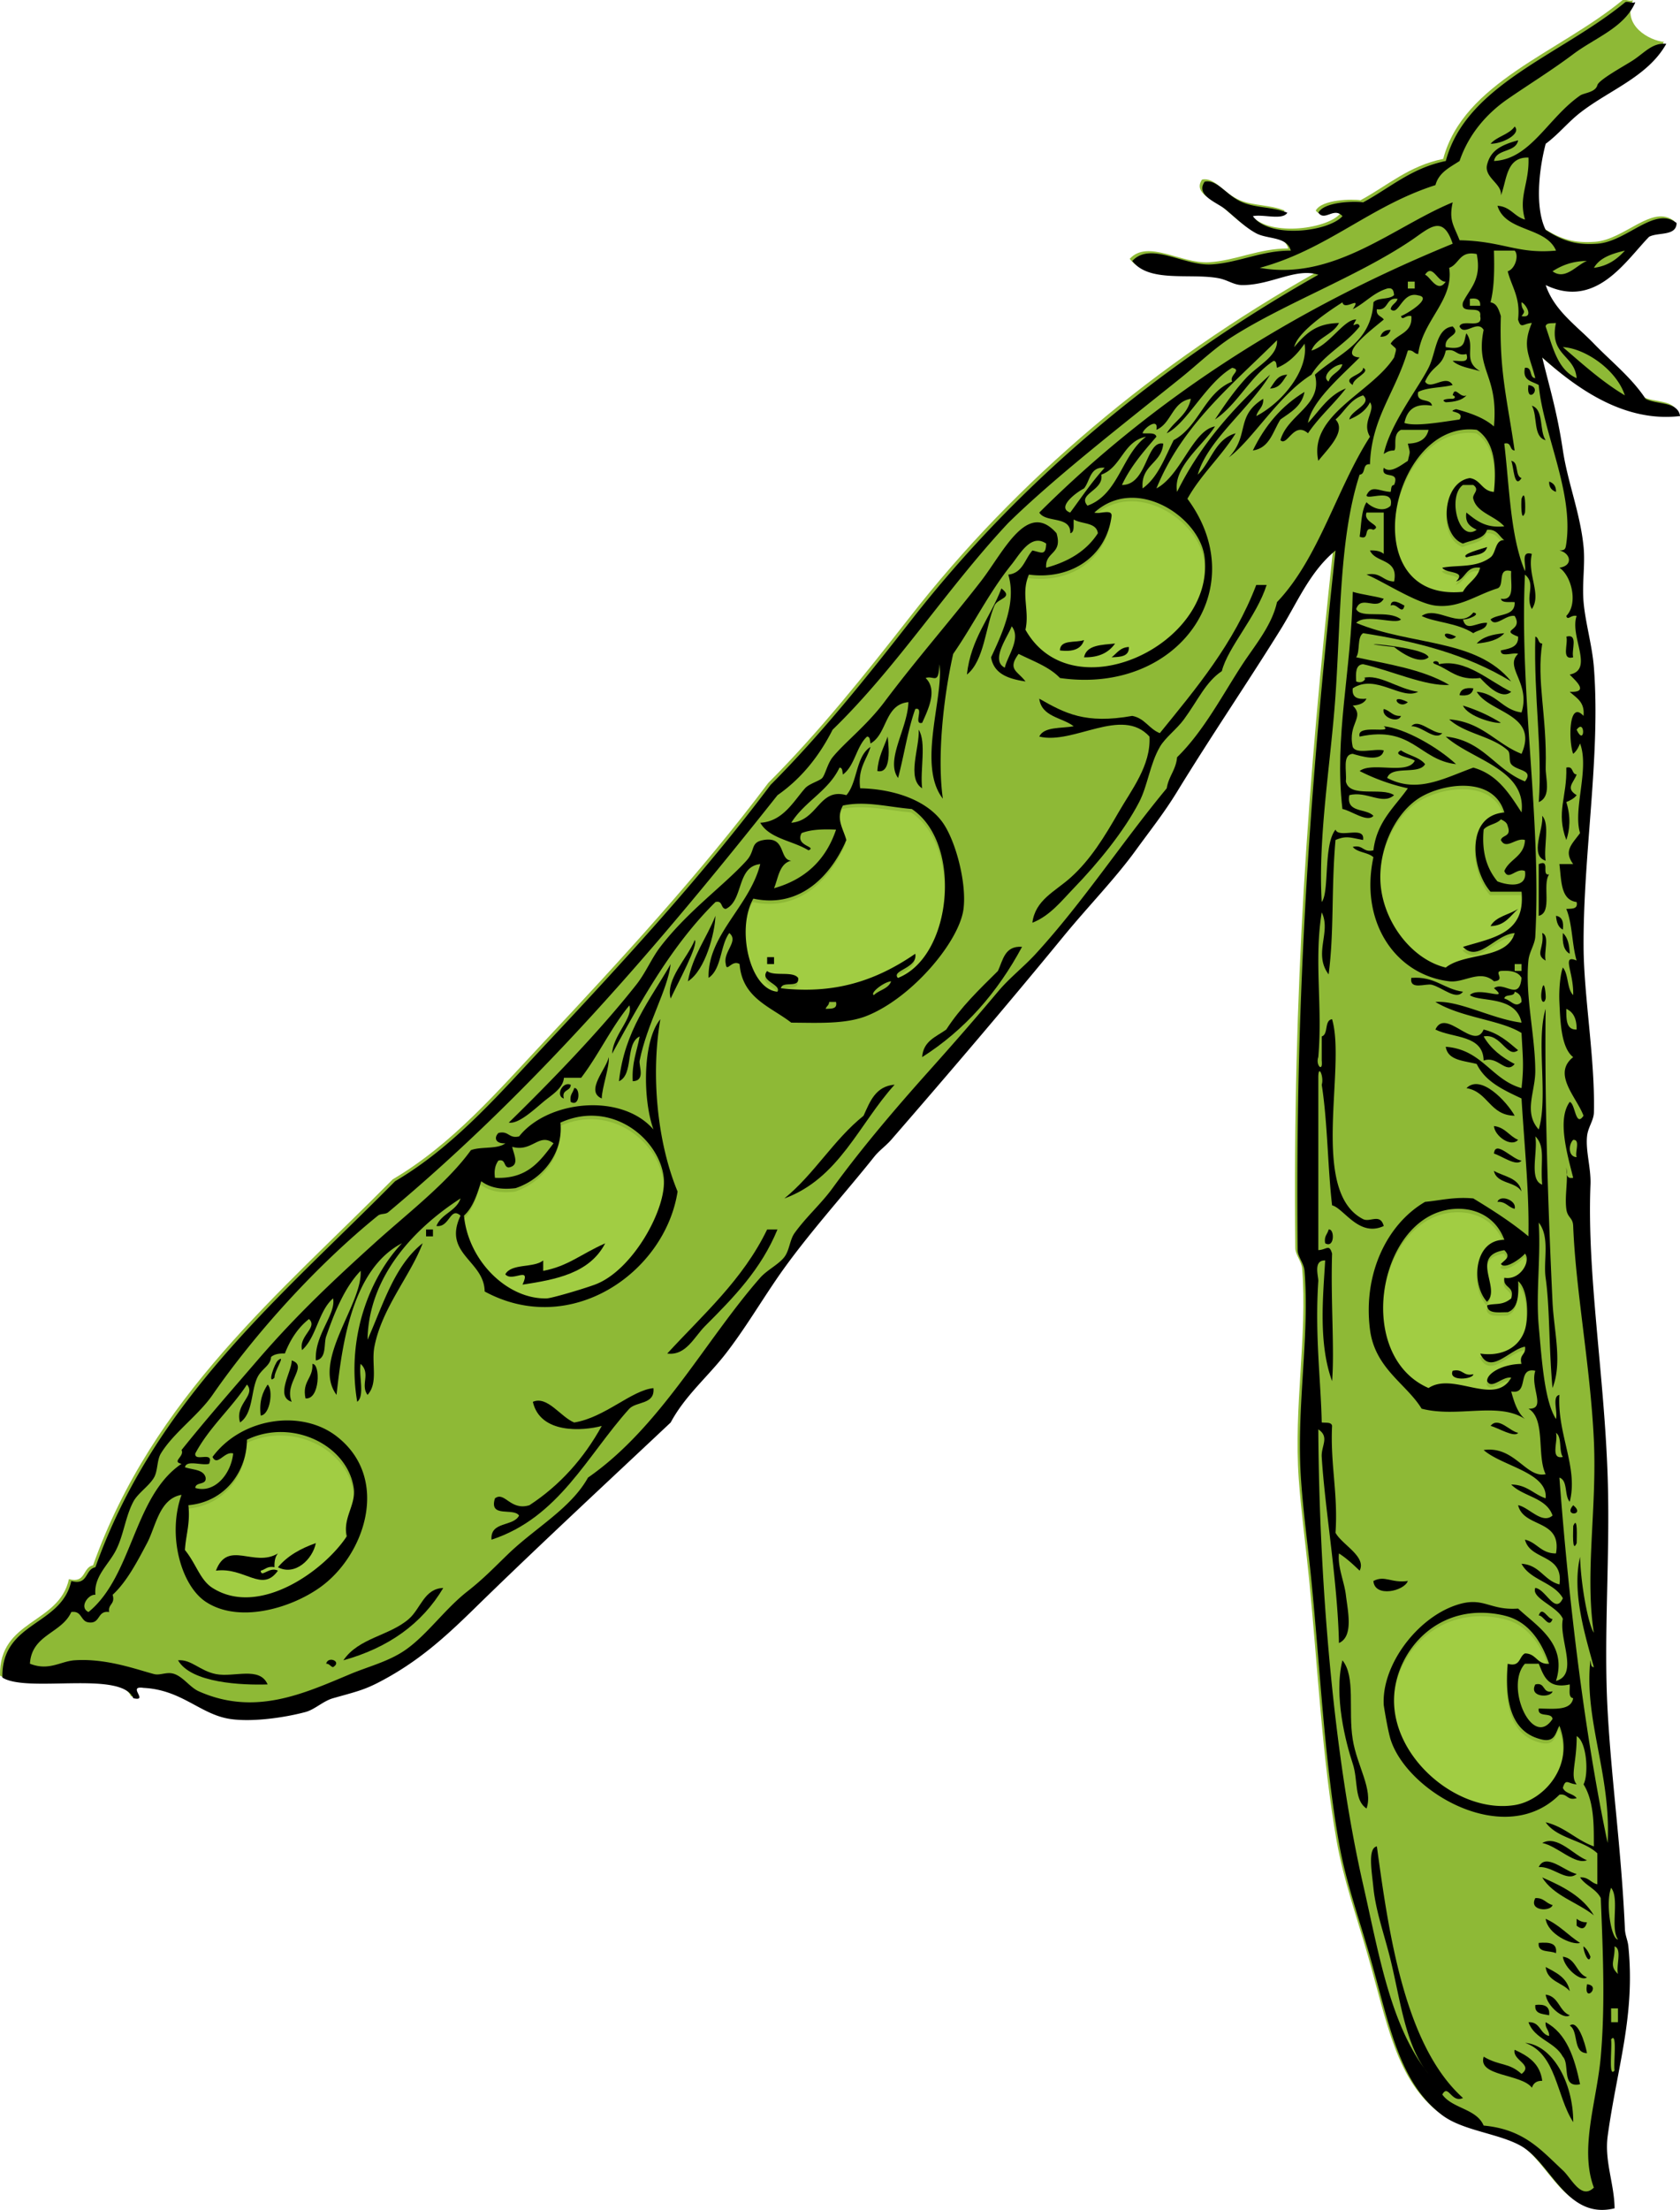 <svg xmlns="http://www.w3.org/2000/svg" viewBox="0 0 222.937 293.106"><path fill="#8EB936" clip-rule="evenodd" d="M216.69.07c-1.459 3.354 2.221 5.309 4.113 5.486-2.447 4.369-7.564 6.129-11.43 9.143-1.635 1.276-2.893 2.882-4.57 4.114-.943 3.571-1.416 8.567 0 11.429 2.35 1.54 4.193 2.021 6.857 1.829 3.955-.287 7.629-5.052 10.516-2.743-.039 1.79-2.479 1.18-3.66 1.828-3.146 3.244-7.043 9.604-13.713 6.4 1.129 3.386 4.145 5.433 6.4 7.771 2.324 2.41 4.973 4.472 6.857 7.314 1.475.81 4.277.295 4.57 2.286-7.307.864-13.541-3.519-18.285-7.771.963 3.993 1.953 7.086 2.742 12.342.645 4.271 2.309 8.32 2.744 12.8.227 2.339-.221 4.837 0 7.314.246 2.786 1.143 5.74 1.371 8.686.9 11.678-1.436 24.691-1.371 37.027.033 6.575 1.531 14.872 1.371 21.944-.025 1.107-.791 1.965-.914 3.199-.197 1.973.545 4.23.457 6.4-.48 11.883 1.848 25.219 2.285 38.855.338 10.547-.572 21.029 0 31.086.551 9.67 1.797 17.996 2.285 28.801.041.879.375 1.451.459 2.285.926 9.221-1.482 15.979-2.744 25.144-.457 3.31.875 6.335.914 9.599-6.338 1.555-8.381-5.93-12.344-8.228-2.922-1.699-7.756-2.039-10.512-4.115-5.787-4.355-6.998-11.938-9.602-21.028-1.439-5.029-3.213-9.971-4.113-15.086-1.936-10.982-2.492-22.994-3.658-34.742-.463-4.672-1.07-9.043-1.369-13.258-.691-9.723 1.164-19.068.455-27.885-.08-1.008-.904-1.863-.914-2.742-.365-34.238 1.721-62.472 5.029-92.799-3.41 2.797-5.061 6.89-7.314 10.513-4.369 7.031-9.16 14.045-13.715 21.486-1.717 2.807-3.523 5.069-5.486 7.771-2.748 3.789-6.365 7.483-9.6 11.429-7.273 8.871-15.102 18.048-22.857 26.971-.684.789-1.576 1.393-2.283 2.285-3.811 4.801-9.014 10.494-12.801 16.002-2.334 3.396-4.353 6.822-6.856 10.055-2.387 3.082-5.418 5.598-7.314 9.143-7.111 6.697-17.801 16.605-26.058 24.686-4.031 3.947-7.479 7.018-12.342 9.6-2.256 1.201-3.257 1.398-6.4 2.287-1.319.373-2.428 1.5-3.657 1.828-2.827.76-7.145 1.369-10.058.916-3.932-.615-6.349-3.854-11.428-4.115-2.295-.344.781 1.855-1.371 1.371-1.559-3.736-14.053-.641-17.372-2.742-.148-7.465 7.831-6.799 9.143-12.801 2.295.619 1.786-1.566 3.201-1.828 7.971-22.352 24.7-35.947 39.771-51.199 7.861-4.617 13.875-11.634 20.113-18.285 9.94-10.599 20.626-22.176 29.715-34.286 6.783-6.792 12.82-14.371 18.742-21.944 14.26-18.306 32.69-33.776 53.91-45.742-2.988-.954-6.227 1.362-10.057 1.372-1.18.003-1.93-.678-3.203-.915-3.748-.697-9.215.635-11.428-2.286 2.432-2.62 6.824.68 10.516.458 3.562-.215 6.646-1.844 10.516-1.829-.506-1.89-3.053-1.487-4.572-2.286-1.436-.753-2.832-2.147-4.115-3.199-1.105-.906-4.002-1.846-2.742-3.658 1.711-.345 2.881 1.859 5.029 2.744 1.875.772 3.959.573 5.941 1.371-.633 1.042-3.182.17-4.572.458 2.18 3.042 10.035 2.074 11.887 0-1.127-1.264-2.338.733-3.199-.458.787-1.499 4.943-1.548 5.941-1.371 3.566-1.921 6.412-4.56 10.973-5.486 2.688-10.139 15.283-14.06 23.77-21.028.26-.225 1.05.179 1.36-.001z" fill-rule="evenodd"/><path fill="#A1CD43" clip-rule="evenodd" d="M195.89 57.473c-11.379-1.432-16.482 22.901-1.827 21.485.625-1.203 1.924-1.733 2.284-3.199-1.919-.245-1.884 1.467-3.199 1.828 1.468-1.461-1.312-1.008-1.828-1.828 2.036-.399 4.486.068 6.4-1.372.771-.58.586-2.349 1.828-2.285-.708-.512-.952-1.486-2.286-1.372-.42 1.256-2.011 1.341-3.199 1.828-3.203-1.204-2.778-8.137.914-8.686 1.464.212 1.612 1.741 3.199 1.829.42-3.911-.14-6.85-2.27-8.228zM136 83.986c6.153 10.943 25.125 2.076 23.772-9.599-.619-5.336-9.079-10.978-14.63-5.943.664.25 2.362-.534 2.286.458-.712 5.464-5.498 8.498-10.971 7.771-1.1 2.491.12 4.777-.46 7.313zM201.83 118.73h-4.112c-2.481-2.786-3.441-10.07 1.828-10.513-1.458-4.974-8.395-3.843-11.428-1.828-2.948 1.955-5.065 6.235-5.03 10.513.047 5.491 4.076 10.805 8.687 11.886 2.541-2.029 8.122-1.021 9.143-4.57-2.558.173-4.821 3.988-6.856 1.827 3.85-1.19 8.35-1.71 7.77-7.32zM119.09 130.16c7.233-2.857 8.588-17.915 1.828-22.399-3.255-.281-6.18-1.105-9.143-.458-.975 1.739.024 3.008.456 4.572-1.938 4.531-6.01 9.131-12.342 7.771-2.295 3.98-.486 12.053 3.199 12.344.552-.98-2.448-1.425-1.371-2.744.916.761 3.392-.039 4.114.913.222 1.44-2.096.342-2.286 1.373 7.009.792 12.499-.904 17.829-4.572.38 1.93-3.27 2.2-2.29 3.21zM61.49 161.7c.583 6.02 5.772 11.1 10.971 10.972.64-.015 4.769-1.228 6.4-1.829 5.019-1.845 9.583-10.135 9.143-14.172-.562-5.145-6.903-10.399-13.714-7.313.398 3.939-2.253 7.455-5.941 8.687-2.1.27-3.516-.142-4.572-.915-.537 1.74-1.089 3.47-2.287 4.56zM197.26 173.13c-2.174-2.357-1.758-8.244 2.286-8.229-.973-2.671-3.296-4.07-5.942-4.114-10.569-.181-14.364 19.304-4.115 23.771 3.326-2.206 8.787 2.508 10.972-1.373-1.17-.211-2.592 1.619-3.2.458-.044-1.09 2.188-2.274 4.57-2.284-.377-1.293.646-1.187.458-2.288-2.064.372-4.597 3.836-5.943.915 2.757.424 5.175-.707 5.943-3.199.493-1.6.44-5.307-.913-6.4.107 1.938-.037 3.621-1.373 4.114-1.211-.005-2.691.255-2.742-.913 1.098-.324 1.979.082 3.2-.915.489-1.708-1.135-1.302-.914-2.742 2.084.388 3.571-2.19 2.742-3.201-.571.679-2.677 2.159-3.199 1.371.576-.61 1.374-.896.457-1.827-4.68.77-.35 5.07-2.31 6.85zM24.463 206.04c1.497 1.834 2.001 3.977 3.657 5.029 6.176 3.929 14.814-2.266 17.827-6.857-.573-2.446 1.248-4.141.916-6.399-.847-5.722-8.205-9.278-14.172-6.4-.005 4.059-2.766 8.222-7.771 8.687.272 2.41-.34 3.93-.457 5.94zM199.55 214.73c-8.718-2.02-14.456 4.712-14.629 10.971-.222 8.028 8.586 15.35 16 14.173 3.937-.625 8.002-5.279 5.943-10.516-.516.855-.541 2.202-2.286 1.828-3.98-.895-5.004-4.748-4.572-10.058 1.704.486 1.477-.961 2.286-1.37 1.525 0 1.561 1.487 3.201 1.37-1.14-3.37-3.04-5.72-5.94-6.39z" fill-rule="evenodd"/><path clip-rule="evenodd" d="M201 16.782c.934.965-1.633 2.307-3.199 2.286.84-.984 2.45-1.207 3.2-2.286zM184.54 43.754c-.199.562-.584.938-1.371.914.19-.563.58-.939 1.37-.914zM170.82 49.697c-.588.783-.944 1.797-2.286 1.829.59-.785.95-1.798 2.29-1.829zM202.82 51.068c2.1.305-.36 2.768 0 0zM173.11 51.982c-.362 1.922-1.871 2.7-3.199 3.657-1.006 1.584-1.402 3.778-3.657 4.114 1.59-3.289 3.82-5.936 6.86-7.771zM203.28 53.811c1.628.506.956 3.31 1.828 4.571-1.71-.424-1.04-3.228-1.83-4.571zM205.57 63.868c.562.199.938.585.913 1.371-.56-.199-.94-.585-.91-1.371zM201.91 66.153c.526-1.479.52 1.228.458 1.829-.53 1.479-.52-1.228-.46-1.829zM166.71 77.582h1.371c-1.312 4.178-5.146 8.26-5.943 11.429-2.143 1.439-3.132 3.81-5.027 6.399-.96 1.313-2.481 2.411-3.2 3.657-1.326 2.299-1.612 5.134-2.743 7.314-2.017 3.888-5.448 8.08-8.685 11.428-1.556 1.607-3.153 3.676-5.485 4.572.379-3.002 2.967-4.111 5.027-5.943 2.697-2.396 4.595-5.549 6.4-8.685 1.723-2.995 4.319-6.233 4.113-10.058-3.674-4.045-10.053 1.118-14.628 0 .631-1.348 2.907-1.055 4.572-1.371-1.558-1.187-4.258-1.228-4.572-3.657 3.426 1.948 6.11 3.393 12.342 2.284 1.67.312 2.23 1.734 3.658 2.288 4.85-5.973 9.8-11.84 12.8-19.664zM184.54 80.325c.07-1.137 1.55-.133 1.83 0-.3 1.368-.98-.438-1.83 0zM199.62 83.981c-.775.9-2.126 1.228-3.658 1.373.78-.9 2.13-1.228 3.66-1.373zM203.74 84.439c.496.114.311.908.915.915-.789 4.961.647 9.567.457 16.457-.039 1.39.808 3.851-.915 4.57.5-7.01-.68-13.963-.46-21.941zM207.85 84.439c1.652-.433.638 1.801.915 2.742-1.64.435-.63-1.801-.91-2.742zM143.85 84.896c-.346 1.178-1.46 1.589-3.199 1.371.04-1.488 2.07-.976 3.2-1.371zM147.97 85.354c-.815 1.165-2.093 1.868-4.115 1.827.32-1.65 2.31-1.641 4.11-1.827z" fill-rule="evenodd"/><path clip-rule="evenodd" d="M149.8 85.812c.065 1.283-1.12 1.317-2.286 1.369.69-.532 1.12-1.319 2.29-1.369zM195.51 91.295c-.109.804-.787 1.042-1.828.915.11-.803.79-1.041 1.83-.915zM183.62 94.039c.87.195 1.147.984 2.286.913-.33 1.024-2.61.224-2.29-.913zM121.91 96.783c1.059 1.685.16 5.326.458 7.771-2.1-1.33-.3-5.455-.46-7.767zM207.85 101.81c1.014-.251.651.873 1.373.913-.436 1.153-1.515 1.821 0 2.744-.337.426-.832.693-1.373.913.625 1.981.465 3.705 0 5.03-1.4-3.71.11-5.65 0-9.59zM204.65 108.21c1.051 1.081.164 4.104.457 5.941-2.19-.65-.22-4.27-.46-5.94zM204.19 114.61c1.626-.71.275 1.553 1.373 1.373-.945 1.341.497 5.069-1.373 5.484v-6.85zM94.939 121.47c-.067 2.229-1.318 7.209-3.657 8.687.646-3.47 2.5-5.74 3.657-8.69zM206.48 121.47c.804.111 1.042.789.914 1.83-.61-.3-.85-.98-.91-1.83zM204.65 123.75c1.03.339.179 2.563.457 3.657-1.49-.83-.12-1.68-.46-3.66zM207.39 123.75c.656.562.866 1.57.915 2.742-.79-.41-1-1.42-.91-2.74zM122.37 140.21c.138-2.148 1.871-2.699 3.201-3.659 1.908-2.965 4.406-5.342 6.856-7.77.675-1.46.9-3.365 3.199-3.201-3.25 6.05-7.58 11.02-13.26 14.63zM101.8 126.95h.916v.913h-.916v-.91zM187.28 129.7c3.145-.249 4.298 1.492 6.857 1.831-.896 1.205-2.669-.525-4.114-.916-.82-.22-2.98.77-2.75-.91zM204.65 131.07c.298-1.291.53 1.053.457 1.371-.21.92-.86.37-.46-1.37zM201 147.98c-3.318-.033-3.518-3.187-6.4-3.657 1.9-1.92 5.34 1.77 6.4 3.66zM75.739 143.87c-.007.908-1.248.582-.915 1.828-1.112-.29-.241-2.31.915-1.83zM118.71 143.87c-4.708 5.195-7.366 12.442-14.628 15.086 3.955-3.207 6.538-7.785 10.514-10.973.86-1.9 1.59-3.91 4.12-4.12zM76.195 144.32c.808-.146.817 2.563-.456 1.83-.193-.95.313-1.21.456-1.83zM198.25 149.35c1.501.174 2.016 1.335 3.201 1.828-.93 1.06-3.12-.51-3.2-1.83zM201.91 153.92c-.619.884-2.68-.64-3.656-.915.15-1.91 2.53.87 3.66.92zM198.71 159.41c.331-1.02 2.606-.219 2.286.916-.88-.2-1.16-.99-2.29-.92zM56.539 163.07h.914v.913h-.914v-.91zM103.17 163.07c-2.176 5.284-5.765 8.964-9.6 12.8-1.453 1.452-2.542 3.973-5.028 3.656 4.741-5.162 10.03-9.78 13.257-16.456h1.37zM176.31 163.07c.808-.147.817 2.562-.457 1.829-.19-.96.32-1.21.46-1.83zM80.31 164.9c-2.063 4.004-6.613 4.82-10.971 5.484 1.196-2.605-1.369-.254-2.286-1.371.805-1.48 3.763-.807 5.03-1.83v1.373c3.288-.61 4.936-2.19 8.227-3.65zM38.71 180.44c2.293.749-1.083 2.976 0 5.485-2.258-.71.04-4.02 0-5.48zM41.454 180.9c1.094-.06 1.005 4.799-.915 4.57-.482-2.31 1.042-2.62.915-4.57zM192.77 181.81c1.398-.333 1.345.789 2.743.456-.01.69-3.39 1-2.74-.46zM35.511 183.64c.772.654.361 3.991-.915 4.114-.233-1.91.255-3.09.915-4.11zM86.71 184.1c.229 2.21-2.223 1.739-3.199 2.742-5.638 6.248-9.338 14.435-18.287 17.371-.193-2.479 2.887-1.686 3.657-3.199-.727-1.102-4.043.387-3.199-2.286 1.304-.971 2.027 1.694 4.572.915 4.053-2.652 7.213-6.195 9.6-10.515-2.543.675-8.164 1.08-9.145-3.199 1.931-.843 3.668 1.995 5.485 2.741 4.071-.65 7.601-4.27 10.516-4.56zM208.77 199.64c1.69 1.38-1.39 1.54 0 0zM208.77 202.38c.629-1.455.452 1.614.458 2.286-.64 1.45-.46-1.62-.46-2.29zM41.91 204.67c-.422 2.141-2.753 4.386-5.028 3.199 1.243-1.5 3.002-2.49 5.028-3.2zM34.596 208.32c.067 1.019 1.151-.594 2.286 0-2.119 2.998-4.39-.507-8.229 0 1.575-4.165 5.067-.361 8.229-2.286-.355.407-.491 1.032-.458 1.828-.954-.19-1.209.32-1.828.46zM186.82 209.69c-.481 1.353-4.408 2.236-4.57 0 1.54-.8 2.35.31 4.57 0zM58.825 210.61c-2.84 4.779-7.299 7.939-13.257 9.601 2.035-2.999 6.094-3.226 8.685-5.485 1.594-1.39 2.033-4.03 4.572-4.11zM204.19 214.27c.45-1.402 1.221.524 1.829.458-.44 1.39-1.22-.53-1.83-.46zM23.625 220.21c1.749-.158 2.883 1.402 5.028 1.828 2.386.475 5.814-1.073 6.858 1.371-3.373.11-10.147-.17-11.886-3.2zM43.282 220.66c.244-1.075 2.162-.278.914.458-.37-.08-.456-.46-.914-.46zM178.14 220.21c1.778 2.176.742 6.604 1.371 10.513.563 3.499 2.725 6.628 1.828 9.143-1.667-1.099-1.096-3.728-1.828-5.941-.92-2.78-2.54-8.98-1.37-13.71zM203.74 223.41c1.408-.341.88 1.256 2.286.915-.21.9-3.21.82-2.29-.91zM209.22 248.55c-1.303 1.122-3.187-1.062-5.03-.915.92-1.99 3.52.62 5.03.91zM204.65 249.01c2.764 1.198 5.385 2.537 6.856 5.027-2.2-1.76-5.35-2.58-6.86-5.03zM203.74 251.75c1.138-.071 1.415.718 2.286.915-.21.9-3.21.83-2.29-.91zM209.22 254.5c.366.242.74.477 1.371.456-.257.95-.713.969-1.371.457v-.92zM204.19 257.69c1.31-.089 2.497-.058 2.286 1.371-.8-.42-2.45.02-2.29-1.37zM205.11 260.89c1.392.742 2.859 1.408 3.2 3.201-.97-1.16-2.99-1.27-3.2-3.2zM210.6 263.18c1.98.19-.49 2.65 0 0zM203.74 265.92c1.196-.129 1.968.165 1.83 1.371-.88-.19-1.97-.16-1.83-1.37zM202.82 268.21c1.604-.082 1.503 1.544 2.743 1.828.058-.82-.56-.965-.458-1.828 2.785 1.48 3.832 4.7 4.57 8.227-2.517.538-1.314-2.645-2.285-3.656-1.06-1.98-3.77-2.31-4.56-4.57zM201 271.87c1.778.812 3.367 1.814 3.657 4.113-.781-.019-1.184.34-1.371.915-1.414-1.869-7.241-1.484-6.4-4.114 2.154 1.272 3.29.724 5.027 2.286 1.63-1.25-1.25-1.79-.92-3.21z" fill-rule="evenodd"/><path clip-rule="evenodd" d="M217 .325c-1.459 3.354-5.318 4.672-8.229 6.857-2.866 2.152-5.926 4.038-8.687 5.943-2.632 1.817-5.132 4.508-6.398 8.228-1.285.849-2.753 1.514-3.201 3.2-8.668 2.76-14.327 8.53-23.312 10.971 9.828 1.784 17.791-5.475 25.599-8.685-.53 2.426.145 3.035.915 5.028 5.825.121 7.621 1.852 12.799 1.372-1.365-3.207-6.698-2.445-7.771-5.943 1.729.1 2.221 1.437 3.657 1.828-.913-3.066.59-4.778.458-8.228-2.977-.081-2.852 2.939-3.657 5.029.206-1.562-2.288-2.367-1.829-4.114.439-1.674 1.541-2.516 4.115-3.201-.314 1.667-2.887 1.075-3.201 2.743 4.849-.229 7.122-5.688 11.428-8.686.512-.355 2.028-.4 2.286-1.371.187-.694 3.313-2.408 4.572-3.2 1.678-1.056 2.679-2.463 4.57-2.285-2.447 4.369-7.563 6.129-11.429 9.143-1.635 1.276-2.894 2.882-4.57 4.114-.944 3.571-1.417 8.567 0 11.429 2.35 1.54 4.193 2.021 6.856 1.829 3.955-.287 7.629-5.052 10.516-2.743-.039 1.79-2.478 1.18-3.659 1.828-3.147 3.244-7.044 9.604-13.713 6.4 1.128 3.386 4.145 5.433 6.399 7.771 2.325 2.41 4.974 4.472 6.858 7.314 1.475.81 4.276.295 4.57 2.286-7.307.864-13.542-3.519-18.285-7.771.962 3.993 1.953 7.086 2.742 12.342.644 4.271 2.308 8.32 2.743 12.8.227 2.339-.22 4.837 0 7.314.247 2.786 1.144 5.74 1.371 8.686.9 11.678-1.435 24.691-1.371 37.027.033 6.575 1.531 14.871 1.371 21.943-.024 1.108-.791 1.966-.913 3.199-.197 1.974.545 4.231.457 6.401-.481 11.882 1.848 25.219 2.284 38.855.339 10.547-.571 21.028 0 31.086.551 9.67 1.797 17.996 2.286 28.8.041.88.374 1.452.458 2.286.926 9.222-1.481 15.979-2.744 25.143-.456 3.312.876 6.336.915 9.601-6.339 1.555-8.381-5.931-12.344-8.229-2.922-1.698-7.756-2.039-10.513-4.114-5.787-4.356-6.998-11.938-9.601-21.028-1.439-5.03-3.214-9.971-4.114-15.086-1.935-10.983-2.492-22.994-3.657-34.743-.463-4.671-1.071-9.042-1.37-13.257-.69-9.723 1.164-19.068.455-27.885-.08-1.008-.903-1.863-.913-2.742-.366-34.238 1.721-62.473 5.028-92.8-3.41 2.797-5.06 6.89-7.314 10.513-4.369 7.031-9.159 14.045-13.715 21.486-1.717 2.807-3.522 5.069-5.485 7.771-2.749 3.789-6.365 7.483-9.6 11.429-7.273 8.871-15.103 18.048-22.857 26.972-.684.789-1.577 1.393-2.284 2.285-3.811 4.8-9.014 10.494-12.801 16.001-2.334 3.397-4.353 6.823-6.856 10.056-2.387 3.081-5.418 5.598-7.314 9.143-7.111 6.696-17.801 16.605-26.058 24.686-4.031 3.947-7.479 7.017-12.342 9.6-2.256 1.2-3.257 1.397-6.4 2.286-1.319.374-2.428 1.5-3.657 1.829-2.827.759-7.145 1.369-10.058.915-3.932-.614-6.349-3.853-11.428-4.114-2.295-.345.781 1.855-1.371 1.37-1.559-3.736-14.053-.64-17.372-2.741-.148-7.465 7.831-6.799 9.143-12.802 2.295.62 1.786-1.565 3.201-1.828 7.971-22.351 24.7-35.946 39.771-51.199 7.861-4.617 13.875-11.634 20.113-18.285 9.94-10.599 20.626-22.176 29.715-34.285 6.784-6.792 12.82-14.371 18.743-21.944 14.293-18.277 32.725-33.748 53.943-45.714-2.989-.954-6.227 1.362-10.058 1.372-1.18.003-1.93-.678-3.202-.915-3.748-.697-9.215.635-11.428-2.286 2.431-2.62 6.824.68 10.515.458 3.562-.215 6.646-1.844 10.516-1.829-.506-1.89-3.053-1.487-4.572-2.286-1.435-.753-2.831-2.147-4.114-3.199-1.105-.906-4.003-1.846-2.742-3.658 1.711-.345 2.88 1.859 5.028 2.744 1.876.772 3.96.573 5.942 1.371-.634 1.042-3.183.17-4.572.458 2.179 3.042 10.035 2.074 11.887 0-1.128-1.264-2.339.733-3.199-.458.786-1.499 4.943-1.548 5.94-1.371 3.566-1.921 6.412-4.56 10.973-5.486 2.688-10.139 15.283-14.06 23.771-21.028.21-.248.99.156 1.31-.024zm-32 38.858c-.053-.558-.136-1.083-.914-.914-1.869.567-2.942 1.934-4.571 2.743 1.277-1.938-1.118.296-1.371-.914-2.331 1.484-5.992 4.059-6.401 5.942 1.741-2.07 3.088-3.127 5.943-3.199-.835 1.603-2.963 1.913-3.657 3.657 2.383-.672 4.321-4.202 5.943-4.114-.919 1.593.203-.039.458.914-1.875 2.393-4.802 3.733-6.401 6.4-4.334 2.678-7.813 8.64-10.971 10.971 2.814-2.956.83-5.448 4.57-7.771.071 1.137-.718 1.416-.913 2.286 3.596-1.875 6.978-6.228 6.398-9.6-.936 1.349-2.031 2.54-3.657 3.2-.102-.355-.011-.902-.455-.915-3.138 2.044-4.686 5.677-7.771 7.771 1.139-1.726 2.525-3.765 4.114-5.485 1.557-1.688 4.266-2.929 4.112-5.029-5.952 5.934-12.561 11.209-15.998 19.657 3.285-1.747 4.807-7.685 7.771-8.229-1.646 2.625-5.603 5.363-5.03 8.686 3.075-6.221 7.454-11.139 12.344-15.542-2.755 4.562-8.339 8.726-9.6 13.257 1.785-1.719 2.293-4.715 5.027-5.486-1.923 3.104-4.602 5.455-6.398 8.686 8.78 11.844-1.192 26.027-16.914 23.771-1.408-1.486-3.557-2.234-5.487-3.199-1.528 2.078-.145 2.256.915 3.657-2.25-.34-4.196-.984-4.571-3.201 1.59-3.378 3.383-7.355 2.285-10.97 1.926-.208 2.193-2.075 3.202-3.2 1.162.236 1.771.779 1.826-.915-2.017-1.403-3.532 1.458-4.57 2.743-3.043 3.768-5.173 8.17-7.771 11.886-1.328 5.924-2.136 13.733-1.371 19.2-3.438-4.403.16-13.499-.457-17.829-.115 2.836-.719 1.447-1.829 1.828 1.628 1.572.329 4.195-.457 5.943-1.241.327.327-2.156-.914-1.829-1.01 2.799-1.48 6.14-2.285 9.143-1.729-2.385 1.29-6.576 1.37-10.056-3.193.309-2.774 4.233-5.027 5.483-.103-.354-.013-.9-.458-.914-1.436 1.306-1.616 3.869-3.199 5.028-.103-.353-.013-.9-.457-.913-1.466 3.104-4.646 4.496-6.401 7.314 3.575-.311 3.684-4.686 7.314-3.657 1.495-1.706 1.235-5.166 3.201-6.401-.532 1.756-1.708 2.865-1.371 5.487 4.416.089 8.845 1.547 10.971 4.57 1.719 2.446 3.177 7.997 2.742 11.428-.541 4.29-6.79 11.754-12.8 14.172-2.846 1.146-6.567.93-10.058.913-2.747-2.128-6.51-3.24-6.856-7.771-1.042-.626-1.719 1.179-1.829 0-.402-1.65 1.784-3.048.458-4.113-1.222 1.672-1.004 4.784-2.744 5.941-.162-5.677 5.443-9.468 6.856-15.085-3.179.324-2.188 4.821-4.57 5.943-.72-.041-.359-1.166-1.371-.913-5.679 5.599-9.741 12.809-13.714 20.113.123-2.476 2.833-4.771 2.286-6.4-2.413 2.922-4.088 6.579-6.4 9.602h-2.286c-.095 1.423-1.734 2.344-2.742 3.199-1.442 1.219-3.324 2.946-4.572 2.742 5.669-5.54 12.08-12.161 16.914-18.285 1.287-1.631 2-3.463 3.199-5.029 3.664-4.773 8.391-8.084 11.428-11.429 1.239-1.362.437-2.429 2.286-2.742 3.017-.512 1.987 2.634 3.657 2.742-1.592.389-1.707 2.254-2.284 3.657 4.159-1.172 6.888-3.776 8.227-7.771-1.766-.089-3.368-.015-4.57.458-.932 1.745 2.12 1.771.913 2.286-2.066-1.285-5.176-1.527-6.4-3.657 3.01-.164 4.433-2.87 5.943-4.57.556-.625 1.945-.979 2.286-1.373.401-.465.701-1.916 1.37-2.742 1.57-1.94 4.519-4.202 6.858-7.313 4.353-5.791 8.567-10.553 12.8-16.001 3.03-3.901 6.17-10.874 10.058-6.4.857 2.839-1.564 2.398-1.373 4.572 2.998-.813 5.368-2.252 6.858-4.572-.188-1.488-2.175-1.179-3.199-1.829-.078.685.161 1.687-.458 1.829.082-2.367-3.248-1.324-4.114-2.743 15.119-15.052 33.442-26.899 54.856-35.656-1.313-3.98-3.103-2.066-5.485-.458-7.049 4.759-16.812 8.368-23.771 12.8-2.378 1.513-4.578 3.656-6.858 5.486-7.775 6.239-16.731 13.2-22.857 19.2-8.186 8.728-14.731 19.096-23.314 27.429-1.793 3.538-4.172 6.494-7.313 8.685-15.839 19.977-32.219 39.071-51.657 55.313-.362.303-.985.145-1.371.457-8.103 6.562-16.272 15.592-21.942 23.771-1.892 2.729-5.188 5.028-6.858 7.771-.536.882-.391 2.312-.914 3.2-.667 1.135-2.143 2.061-2.744 3.201-1.051 1.995-1.272 4.392-2.286 6.398-.997 1.978-2.969 3.471-2.742 5.943-.928-.114-2.219 1.672-.915 2.286 5.876-4.792 5.971-15.363 12.344-19.658-1.369-.299.437-.977 0-1.828 3.126-3.906 6.479-7.734 10.058-11.884 5.156-5.986 10.085-10.61 15.541-15.543 4.351-3.937 9.643-7.966 12.801-12.344 1.313-.514 3.564-.094 4.57-.914-1.265.076-1.57-.703-.914-1.371 1.397-.332 1.345.789 2.742.456 3.823-4.808 13.592-5.808 17.829-.913-1.428-3.973-1.475-11.735.914-14.628-1.263 7.301-.441 16.274 2.286 22.856-1.667 10.746-14.176 19.453-25.599 13.256-.056-4.115-5.618-4.975-3.202-10.057-1.397-1.262-1.432 1.607-3.199 1.371.642-1.643 2.628-1.943 3.199-3.656-6.114 3.941-12.209 10.34-12.342 18.742 2.065-4.639 3.562-9.846 7.314-12.799-1.6 4.277-5.4 8.556-6.4 13.712-.436 2.247.549 4.782-.914 6.4-.993-1.355.478-2.807-.915-4.112-.288 1.538.59 4.245-.456 5.028-1.47-8.651 1.711-16.56 5.941-21.028-6.6 3.43-7.937 13.325-8.685 20.112-3.324-4.515 3.486-12.052 3.199-16.456-2.223 2.284-3.583 5.852-4.57 8.687-.354 1.013.106 2.956-1.373 3.2-.203-3.412 2.712-6.118 2.286-8.229-1.961 1.696-2.184 5.13-4.115 6.856-.48-1.879 2.152-2.993.915-4.115-1.451 1.143-2.476 2.707-3.199 4.572-.796-.033-1.423.103-1.829.458-.082 1.19-1.265 1.544-1.828 2.741-.859 1.821-.549 4.747-2.286 5.943-.746-2.44 2.163-3.6.913-5.027-2.111 3.222-5.003 5.662-6.856 9.142-.145 1.213 2.562-.428 1.829 1.371-.947.273-3.004-.563-3.199.458 1.016.355 2.478.264 2.742 1.371.14 1.055-1.321.508-1.371 1.372 2.479.761 4.719-1.735 5.028-4.572-1.168-.353-2.102 1.79-2.742.458 3.826-5.179 11.745-6.378 16.457-2.744 7.236 5.583 3.763 15.888-2.286 20.115-4.025 2.814-10.798 4.688-15.085 1.829-3.281-2.188-5.103-8.856-3.199-14.173-2.954.51-3.402 4.193-4.572 6.401-1.31 2.472-2.714 5.158-4.57 6.856.377 1.292-.646 1.185-.458 2.286-1.618-.248-1.124 1.618-2.744 1.37-1.077-.139-.85-1.586-2.286-1.37-1.269 2.846-5.257 2.972-5.485 6.855 2.53 1.001 4.062-.331 5.943-.455 4.193-.279 8.201 1.218 10.515 1.828.857.226 1.719-.376 2.742 0 1.181.432 2.067 1.78 3.202 2.286 7.448 3.316 13.912.311 20.113-2.286 2.388-1.001 5.115-1.668 7.313-3.201 2.872-1.999 5.222-5.418 8.229-7.77 2.234-1.749 3.644-3.267 5.485-5.029 3.605-3.451 8.234-5.976 10.513-10.058 9.6-6.656 15.575-18.224 22.857-26.513.9-1.022 2.438-1.748 3.201-2.743.695-.906.699-2.275 1.371-3.201 1.596-2.203 3.487-3.826 5.027-5.941 3.986-5.473 8.534-10.775 12.802-15.543 3.354-3.75 6.179-6.983 9.143-10.513 1.547-1.845 3.428-3.281 5.027-5.03 6.321-6.905 11.441-14.79 17.372-21.942.243-1.585 1.224-2.435 1.37-4.115 3.542-3.448 6.131-8.452 8.688-12.343 1.612-2.456 3.911-5.166 4.569-8.229 5.577-5.852 7.874-14.984 12.344-21.942-1.166-1.944.795-3.467 0-4.571-.547 1.13-1.564 1.787-2.743 2.285.173-1.226 3.123-2.024 1.828-3.2-1.742.542-2.427 2.143-3.656 3.2 1.493 1.562-1.07 3.925-2.284 5.486-1.336-6.13 7.064-9.019 10.056-13.714.381-1.468.391-.948-.458-1.829.8-1.334 2.936-1.334 2.744-3.657-.787-.18-1.172.678-1.371 0 .932-.365 4.24-2.448 2.286-2.743-2.16-.613-2.599 2.857-3.659 1.829.109-.653.753-.771.915-1.372-1.618-.248-1.123 1.619-2.741 1.372-.138.898.615.906.913 1.371-1.459 1.236-6.302 4.83-3.199 5.029-2.426 2.453-6.386 5.801-6.858 8.686 1.551-1.649 2.718-3.682 5.029-4.571-1.586 2.07-3.557 3.757-5.029 5.942-1.883-1.657-2.763 1.828-3.657.914.952-3.429 5.67-4.623 4.572-8.685 3.041-2.749 7.474-4.106 7.771-9.6.57-.676 2.14-.321 2.73-.955zm-29.26 19.199c3.382-1.799 4.085-6.277 7.771-7.771-.438-.852 1.369-1.528 0-1.829-3.472 2.018-6.01 7.397-8.687 8.685.967-1.624 2.773-2.407 3.199-4.571-2.494.4-2.541 3.248-4.57 4.114.344-1.76-1.747-.167-1.829.457.685.078 1.688-.163 1.829.458-1.693 1.965-3.408 3.906-4.572 6.399 3.374.014 3.177-5.957 5.485-5.485-.22 2.676-3.008 2.782-2.742 5.943 2.04-1.472 2.94-4.069 4.12-6.4zm53.48 69.028c-.627-2.117-.559-4.929-1.373-6.858.72-.042 1.585.062 1.373-.913-2.154-.285-2.006-2.872-2.286-5.03h1.828c-1.271-1.76-.21-2.582.913-4.115-.965-3.195 1.27-8.5 0-11.886-.221.541-.487 1.038-.913 1.373-.603-1.525-.652-7.238 1.371-5.03.195-1.871-.966-2.384-1.828-3.199 2.831.147.467-1.719 0-2.284 3.263-.644-.036-5.035.915-7.772-.787-.181-1.172.678-1.373 0 1.607-1.623.701-5.326-.913-6.399 1.881-.268 1.486-1.95 0-2.286.769-.021.806-.177.913-.915.997-6.829-3.078-14.648-3.657-21.028-.855-.516-2.202-.541-1.828-2.285 1.055-.14.508 1.321 1.371 1.371-.754-3.071-1.807-4.134-.456-7.314-1.144.057-1.433.872-1.828-.458.342-2.934-.855-4.327-1.373-6.4 1.016-.323 1.52-2.146.915-2.743h-2.743c.07 2.507.05 4.925-.456 6.857.66.157.96.467 1.371 1.828-.228 7.387.884 11.21 1.828 17.828-.722-.041-.356-1.166-1.371-.914.694 5.857.804 12.3 2.742 16.914.203-.864-.621-2.755.915-2.285-.64 2.786 1.336 5.35 0 7.314-.946-1.721.629-3.284-.915-4.571-.752 16.003 2.214 32.463 1.371 47.999-.058 1.073-.802 2.031-.913 3.201-.454 4.745.896 9.842.913 14.628.011 2.779-1.597 5.485.457 7.771 1.299-4.342-.401-11.678.915-16-.145 12.067.31 26.026.914 38.858.186 3.911 1.335 8.047 0 11.428-.497-5.451-.348-10.646-.914-14.628-.325-2.292.616-5.366-.915-7.315.294 4.6-.393 9.268 0 13.715.441 4.977.795 9.968 2.286 12.343.271-.948-.565-3.004.458-3.201-.312 5.192 2.535 9.65 1.371 14.173-.733-.791-.222-2.828-1.371-3.201 1.279 16.962 3.402 34.232 6.398 48.457.497-9.029-3.164-16.339-2.284-24.228.103.354.012.902.456.913-1.1-4.083-2.952-9.842-1.829-14.628.114 3.771 1.074 8.927 1.829 10.058-1.213-7.779.432-16.549 0-25.601-.462-9.731-2.405-19.78-2.742-28.343-.046-1.181-.761-1.039-.915-2.285-.222-1.809.27-3.811 0-5.486.045.719-.062 1.586.915 1.371-.837-3.311-2.122-7.782-.457-10.056.745.212.755 3.452 1.828 1.827-.927-2.479-4.19-5.536-1.371-7.77-1.614-1.25-1.704-4.736-1.828-7.316-.076-1.577.101-3.616.456-4.57.777.898.526 2.828 1.372 3.657.1-3.06-1.61-5.45.46-4.58zm2.29-91.885c1.886-.248 3.097-1.169 4.114-2.285-1.72.407-3.33.93-4.11 2.285zm-13.26 21.028c.621-6.867-2.485-7.356-1.371-12.799-.833-1.407-2.563.918-3.199-.458.331-1.04 3.164.421 2.741-1.371.271-1.641-2.73-.013-2.284-1.828.894-1.85 2.516-2.971 1.827-6.401-2.314-.485-2.305 1.352-3.657 1.829.653 4.291-3.53 6.931-4.112 11.428-.586-.025-.635-.586-1.373-.457-1.69 5.687-4.814 8.893-5.028 15.085-1.055-.14-.508 1.321-1.37 1.372-2.707 8.326-2.489 18.942-3.201 29.256-.624 9.04-2.339 18.659-1.829 27.429 1.049-1.353.199-7.571 1.829-9.602.455 1.224 3.958-.604 3.656 1.373-1.728-.32-2.219-.597-3.656 0-.575 6.562-.168 12.154-.914 17.827-2.073-2.77.38-5.59-.915-8.227-1.049 6.479.138 12.368-.455 19.2-.38 1.084.644 2.105.455.455v-3.199c.929-.29.302-2.135 1.373-2.284 1.906 6.433-3.028 22.839 4.112 26.514.921.473 2.279-.821 2.744.913-3.281 1.535-5.281-2.342-6.856-2.743-.594-5.197-.59-10.991-1.373-15.999.331-.991-.467-2.91-.455-.913v22.856c1.144-.059 1.43-.873 1.828.456-.195 6.325.342 12.811 0 16.914-1.854-5.05-1.176-11.396-.915-16.001-1.636-.052-.873 2.121-.913 2.744-.471 7.096.34 13.171.455 18.742.54.072 1.299-.078 1.373.458-.246 5.12.808 8.945.456 14.172.86 1.589 4.144 3.154 3.201 5.028-.859-.819-1.721-1.634-2.744-2.286-.202 1.767.707 3.755.915 5.485.269 2.237 1.038 5.531-.915 6.4-.169-8.117-1.86-17.745-2.286-24.686-.089-1.475 1.081-2.632-.455-3.657.122 20.242 2.023 43.171 5.94 60.342 2.107 9.227 3.616 18.774 8.687 25.144-3.052-3.684-3.683-9.548-5.029-15.086-.789-3.248-1.964-6.432-2.284-9.6-.232-2.29-.761-5.253.458-5.485 1.586 11.584 3.697 26.423 11.428 33.37-1.546.73-1.951-1.94-2.743-.458 1.328 1.871 4.536 1.864 5.485 4.115 5.364.502 7.584 3.222 10.514 5.942 1.151 1.067 2.423 3.949 4.114 2.286-1.942-5.175.399-11.473.915-17.371.584-6.684.311-13.458 0-21.028-.601-1.229-2.017-1.641-2.744-2.742 1.139-.07 1.416.718 2.286.913v-4.114c-1.886-1.77-5.358-1.955-6.856-4.114 2.58.619 4.039 2.362 6.399 3.201-.035-2.103.169-5.774-1.371-8.229.697-1.326.45-5.617-.913-6.4.027 3.506-.917 5.301 0 6.4-1.146-.056-1.433-.872-1.83.458.288.779 1.382.751 1.83 1.37-1.293.378-1.186-.644-2.286-.457-7.219 7.213-20.177-.32-22.401-7.314-.387-1.22-.908-4.477-.913-4.57-.308-5.214 4.326-11.485 9.6-13.257 3.676-1.234 4.356.74 8.229.456 2.472 2.325 6.585 4.678 5.027 9.6 3.082-.866.345-5.55.914-8.227-.655-1.645-4.253-2.742-3.657-4.115 1.41.181 2.64 3.618 3.657 1.371-1.206-2.145-4.331-2.373-5.486-4.572 2.438.154 2.969 2.214 5.03 2.744.59-4.096-3.877-3.133-4.572-5.943 1.61.37 2.12 1.842 4.114 1.829.808-4.617-4.285-3.334-5.027-6.399 1.43.265 3.177 2.586 4.57 1.371-.806-2.396-3.908-2.492-5.485-4.114 2.104.029 2.967 1.298 4.571 1.828.314-3.426-5.766-4.243-8.229-6.4 4.11-.601 5.65 3.789 8.229 3.201-1.205-2.453.036-7.352-2.285-8.687 2.453.105.195-2.806.913-5.028-2.504-.522-.744 3.217-3.199 2.742.392 1.438.833 2.825 1.828 3.658-3.549-2.336-8.941-.128-13.715-1.372-2.027-3.316-6.199-5.32-6.856-10.514-.936-7.399 2.275-13.98 7.314-16.916 2.091-.193 3.876-.693 6.4-.455 2.56 1.553 5.07 3.156 7.314 5.027.124-5.636-.503-11.54-.916-18.285-2.379-1.123-4.801-2.207-5.942-4.571-1.676-.456-3.828-.439-4.113-2.284 4.827.352 6.023 4.338 10.056 5.483.345-3.11.156-4.081 0-7.313-2.836-1.771-7.864-1.976-11.428-4.115 3.195-.23 7.463 2.244 11.428 2.744-.73-3.67-5.671-2.688-6.855-3.657 1.203-1.213 5.397.96 3.199-.913 1.314-.994 3.366 1.815 3.656-1.373-.42-.798-1.428-1.008-2.741-.913-.952.134.679 1.237-.915 1.371-1.856-1.641-3.938.242-5.943 0-7.137-.867-11.904-7.855-10.056-16.458-.711-.661-2.134-.608-2.743-1.369 1.398-.333 1.345.789 2.743.456.452-3.815 2.809-5.724 4.57-8.227a26.806 26.806 0 01-6.398-2.288c1.612-1.28 6.35.562 7.313-1.369-.405-.411-3.181-.711-1.828-1.373 1 .677 2.461.893 3.199 1.829-.822 1.464-4.461.111-5.028 1.829 3.984 2.094 7.506.052 11.429-1.371 3.213.902 4.778 3.451 6.398 5.943.692-5.75-6.629-6.951-10.056-10.058 4.977.508 6.57 4.399 10.514 5.943 1.205-1.58-1.071-1.358-1.828-2.286-.352-.432-.055-1.466-.458-1.829-2.148-1.933-5.681-2.182-7.771-4.114 4.385.342 6.209 3.24 9.6 4.572 2.329-5.29-4.291-5.413-5.942-8.229 2.665.23 3.391 2.399 5.942 2.744 1.231-3.939-2.34-5.984-.455-7.771-.664-.251-2.364.534-2.286-.458 1.112-.259 2.351-.393 2.286-1.829-2.599-1.004.773-.707-.458-2.743-1.172-.213-2.591 1.616-3.199.457 1.025-.802 3.285-.371 3.199-2.285-.685-.078-1.687.163-1.828-.458 1.98.306 1.229-2.121 1.371-3.657-1.916-.544-.817 1.927-1.829 2.286-2.821.871-5.091 2.669-8.229 2.285-2.553-.312-7.048-3.281-9.143-4.114 1.91-.386 2.159.888 3.657.914.638-3.077-2.465-2.411-3.2-4.114.797-.035 1.422.102 1.829.458v-5.486h-2.286c-.524 1.341 2.193 1.698.915 2.286-1.48-.566-.35 1.479-1.828.914.232-1.596.204-3.452.913-4.571.646.691 2.221 1.443 3.199.457.536-2.453-3.177-.658-3.199-1.371.688-1.465 1.647-.525 3.199-.458.104-.354.013-.901.458-.915.855-2.074-1.815-.622-1.371-2.285.884.829 2.317-.369 3.199-.914.32-1.407.32-.879 0-2.286 1.488-.037 2.463-.585 2.743-1.829h-3.656c-1.209.597-.484 2.42-.915 2.743-.629-.02-1.003.216-1.371.458.829-3.953 4.527-8.647 5.942-11.428 1.02-2.005.951-5.226 3.2-5.486 1.246 1.24-1.184 1.137-.914 2.743 2.771.493 2.35-.845 2.742-1.829 1.283 1.745-.604 3.622 1.828 5.029-1.272-.402-2.78-.57-3.656-1.372.811-.104 2.289.461 1.828-.915-1.397.332-1.345-.789-2.742-.457-.496 2.247-1.737 1.848-2.743 4.115.73 1.249 2.79-1.068 3.657.457-1.455.374-3.365.292-4.57.914-.339 1.558 1.683.753 1.828 1.829-2.37-.388-3.32.644-3.657 2.286 1.476.523 5.181-.166 7.314-.458.814-1.229-2.015-.884-.458-1.371 1.95.522 3.75 1.163 5.04 2.308zm1.37 75.887c.951.258 1.478 1.306 2.284.456.026-.785-.352-1.172-.913-1.369 0 .75-1.26.25-1.37.91zm2.29-3.66v-.916h-.913v.916h.91zm4.11-92.798c1.698 1.251 3.199-.856 4.572-1.372-1.96.019-3.36.597-4.57 1.372zm-14.17 1.372c-1.078.121-1.746-2.462-2.743-.916.7.259 1.67 2.534 2.74.916zm-5.03.915h.915v-.914h-.915v.914zm8.23 2.285h1.37c.06-.82-.453-1.07-1.37-.914v.914zm6.86 1.371c1.747.338.523-1.685 0-1.828-.04 1.247.76.92 0 1.828zm7.31 8.229c-.246-3.107-3.682-3.024-2.744-7.314-.537.071-1.298-.079-1.371.457.95 2.701 1.57 5.746 4.11 6.857zm6.4 2.285c-1.127-3.447-5.325-6.25-8.229-6.4 2.63 2.254 5.18 4.576 8.23 6.4zm-19.66 4.572c-11.379-1.432-16.482 22.901-1.827 21.485.625-1.203 1.924-1.733 2.284-3.199-1.919-.245-1.884 1.467-3.199 1.828 1.468-1.461-1.312-1.008-1.828-1.828 2.036-.399 4.486.068 6.4-1.372.771-.58.586-2.349 1.828-2.285-.708-.512-.952-1.486-2.286-1.372-.42 1.256-2.011 1.341-3.199 1.828-3.203-1.204-2.778-8.137.914-8.686 1.464.212 1.612 1.741 3.199 1.829.43-3.911-.14-6.85-2.27-8.228zm-49.82 5.943c.4 2.096-3.23 2.532-1.828 4.113 4.146-1.492 4.533-6.742 7.771-9.142-3.05.607-3.25 4.063-5.94 5.029zm.45-.914c-1.992-.166-1.912 1.744-2.742 2.743-1.056.534-3.709 2.547-1.828 3.2 1.49-2.02 2.9-4.112 4.57-5.943zm49.37 8.228c-.8-.418-1.587-.85-1.371-2.286 1.276 1.01 2.479 2.092 5.029 1.828-1.318-1.457-3.627-1.779-4.114-3.657-.173-.663.947-1.146 0-1.829h-1.371c-2.08 1.475-.6 7.67 1.82 5.944zm-59.88 13.256c6.153 10.943 25.125 2.076 23.772-9.599-.619-5.336-9.079-10.978-14.63-5.943.664.25 2.362-.534 2.286.458-.712 5.464-5.498 8.498-10.971 7.771-1.1 2.491.12 4.777-.46 7.313zm-2.74 5.03c.329-1.518 2.204-3.869.915-5.485-.52 1.396-2.87 4.506-.92 5.485zm75.88 8.229c1.11 2.351 1.18-1.574 0 0zm-7.31 21.487h-4.112c-2.481-2.786-3.441-10.07 1.828-10.513-1.458-4.974-8.395-3.843-11.428-1.828-2.948 1.955-5.065 6.235-5.03 10.513.047 5.491 4.076 10.805 8.687 11.886 2.541-2.029 8.122-1.021 9.143-4.57-2.558.173-4.821 3.988-6.856 1.827 3.84-1.19 8.35-1.71 7.77-7.32zm-82.74 11.43c7.233-2.857 8.588-17.915 1.828-22.399-3.255-.281-6.18-1.105-9.143-.458-.975 1.739.024 3.008.456 4.572-1.938 4.531-6.01 9.131-12.342 7.771-2.295 3.98-.486 12.053 3.199 12.344.552-.98-2.448-1.425-1.371-2.744.916.761 3.392-.039 4.114.913.222 1.44-2.096.342-2.286 1.373 7.009.792 12.499-.904 17.829-4.572.37 1.93-3.27 2.2-2.29 3.21zm77.71-19.66c-.288 3.185.524 5.268 1.828 6.858 1.278.515 4.018.986 3.657-1.371-1.17-.497-2.179 1.388-2.742 0 .68-1.607 2.647-1.923 2.742-4.114-1.192-.379-2.508 1.382-3.199 0 .195-.718 1.438-.391.913-1.829-.097-.513-.506-.712-.913-.913-.56.65-1.75.68-2.29 1.36zm-80.91 21.94c.687-.685 1.924-.816 2.284-1.829-1.01.09-2.9 1.62-2.28 1.83zm-6.4 1.83c.718-.045 1.585.061 1.371-.916h-.913c-.01.46-.37.55-.46.92zm99.65 2.74c.022-1.392-.417-2.325-1.373-2.742.01 1.36-.04 2.79 1.37 2.74zM61.57 161.24c.583 6.02 5.772 11.1 10.971 10.972.64-.015 4.769-1.228 6.4-1.829 5.019-1.845 9.583-10.135 9.143-14.172-.562-5.145-6.903-10.399-13.714-7.313.398 3.939-2.253 7.455-5.941 8.687-2.1.27-3.516-.142-4.572-.915-.537 1.74-1.089 3.47-2.287 4.56zm143.08-4.12c-.266-3.122.477-5.023-.915-6.401.37 2.07-.88 5.76.91 6.4zM67.97 152.1c.197 1.018 1.049 2.479-.458 2.743-.72-.041-.357-1.166-1.371-.913-.385.53-.604 1.224-.458 2.284 4.327.213 5.984-2.243 7.771-4.57-1.93-1.48-2.833 1.22-5.484.46zm141.25 1.37c-.251-.665.533-2.361-.458-2.285-.62.58-.7 2.24.46 2.29zm-11.88 19.2c-2.174-2.357-1.758-8.244 2.286-8.229-.973-2.671-3.296-4.07-5.942-4.114-10.569-.181-14.364 19.304-4.115 23.771 3.326-2.206 8.787 2.508 10.972-1.373-1.17-.211-2.592 1.619-3.2.458-.044-1.09 2.188-2.274 4.57-2.284-.377-1.293.646-1.187.458-2.288-2.064.372-4.597 3.836-5.943.915 2.757.424 5.175-.707 5.943-3.199.493-1.6.44-5.307-.913-6.4.107 1.938-.037 3.621-1.373 4.114-1.211-.005-2.691.255-2.742-.913 1.098-.324 1.979.082 3.2-.915.489-1.708-1.135-1.302-.914-2.742 2.084.388 3.571-2.19 2.742-3.201-.571.679-2.677 2.159-3.199 1.371.576-.61 1.374-.896.457-1.827-4.69.77-.35 5.07-2.31 6.85zm-172.8 32.91c1.497 1.834 2.001 3.977 3.657 5.029 6.176 3.929 14.814-2.266 17.827-6.857-.573-2.446 1.248-4.141.916-6.399-.847-5.722-8.205-9.278-14.172-6.4-.005 4.059-2.766 8.222-7.771 8.687.272 2.4-.34 3.92-.457 5.94zm182.85-12.34c-.555-.816-.082-2.66-.914-3.199.33 1.04-.82 3.56.91 3.2zm-7.77 21.03c-8.718-2.02-14.456 4.712-14.629 10.971-.222 8.028 8.586 15.35 16 14.173 3.937-.625 8.002-5.279 5.943-10.516-.516.855-.541 2.202-2.286 1.828-3.98-.895-5.004-4.748-4.572-10.058 1.704.486 1.477-.961 2.286-1.37 1.525 0 1.561 1.487 3.201 1.37-1.14-3.37-3.03-5.72-5.94-6.39zm6.4 13.71c-.125-.943-2.024-.11-1.829-1.373 2.006.024 4.282.32 4.572-1.371-.677-.085-.42-1.104-.457-1.828-2.934.647-3.439-1.131-4.115-2.744h-1.828c-2.73 2.97 1 11.43 3.67 7.31zm8.69 29.26c-1.069-1.521.24-5.421-.915-6.856-.76 1.95-.01 6.8.91 6.86zm0 4.57c-.279-1.093.573-3.316-.458-3.656.08 1.9-.79 2.51.46 3.66zm-.92 6.4h.915v-1.831h-.915c.01.61.01 1.22.01 1.83zm.46 6.4c-.148-1.102.391-5.225-.457-4.114.15 1.1-.38 5.22.46 4.11zm-37.94-224c.31-1.062 1.521-1.224 1.829-2.286-1.11-.002-2.92 1.601-1.83 2.286z" fill-rule="evenodd"/><path clip-rule="evenodd" d="M180.88 48.783c1.12.567-1.369 1.329-1.37 2.285-1.6-1.047 1.43-1.271 1.37-2.285zM192.77 52.439c.301-1.369.978.438 1.828 0-.563.655-1.572.866-2.742.915-.835-.355.273-.492.914-.458.51-.086.25-.458 0-.457zM200.54 61.125c1.071.148.444 1.994 1.37 2.285-1.01 1.56-1.04-1.664-1.37-2.285zM197.34 72.554c-.264 1.107-1.726 1.017-2.743 1.371-.82-.401 1.91-1.095 2.74-1.371zM132.88 78.04c1.694 1.291-.473 1.27-.915 2.285-1.164 2.675-1.345 7.331-3.657 9.144.53-4.812 3.12-7.557 4.58-11.429zM180.88 83.981c-.829.542-.358 2.385-.913 3.199 3.986.875 8.76 1.544 12.342 3.657-3.119.219-7.807-1.938-11.429-2.742-.999.067-.979 1.153-.913 2.286.945.438 1.562-.634.913-.458 2.145-.586 4.615 1.464 7.316 1.829-2.197 1.183-5.641-2.459-8.687-.458-.139 1.206.634 1.501 1.828 1.373-.3.614-.977.852-1.828.914 1.66 1.607-.705 2.356 0 5.485.486 1.038 2.873.175 4.114.458-.281 1.639-3.077.761-4.114.458-1.422.101-.772 2.275-.914 3.657.482 2.26 4.784.699 6.399 1.829-1.55 1.371-3.635-.612-5.943 0-.446 2.427 2.274 1.687 3.201 2.743-.812.928-2.938-.695-4.114-.915-1.116-9.7 1.201-18.188 1.371-28.8 1.292.384 2.821.531 4.114.914-.933 1.687-2.999-.589-3.657 1.372.629 1.344 4.269.023 5.943 1.371-.668.759-4.667-.843-5.943.458 7.331 3.067 15.932 2.048 20.571 7.771-5.92-3.607-12.6-5.303-19.66-6.405zM195.51 81.239c1.147.196-.761.985-1.371.914.415 1.737 1.836.335 3.199.458-.128.939-1.222.914-1.828 1.371-2.21-1.421-5.145-1.416-6.858-2.285 2.07-1.45 5.01 1.864 6.86-.458z" fill-rule="evenodd"/><path clip-rule="evenodd" d="M193.22 84.439c-1.2 1.127-2.64-1.319 0 0zM189.57 87.181c-1.203 1.025-3.64-.606-4.571-1.369-7.99-.852 4.2-.155 4.57 1.369zM200.54 91.753c-1.336 1.157-3.295-.952-4.115-1.829-2.972.383-4.065-1.114-5.942-1.828-.873-.316.494-.711.457 0 3.56-.774 6.71 2.284 9.6 3.657zM186.82 93.126c-1.2 1.127-2.65-1.321 0 0zM194.14 93.582c1.858.579 3.532 1.345 5.028 2.286-.78.145-4.37-.799-5.03-2.286zM180.42 97.696c-.493-1.743 4.553-.281 3.199-1.371 2.799.253 7.233 2.818 9.6 5.028-4.92-.56-5.8-5.162-12.8-3.654zM187.28 96.325c.987-1.105 2.669.961 4.114.915-.98 1.105-2.66-.963-4.11-.915zM117.8 97.696c-.041.14.809 5.056-1.373 4.57.11-1.86.85-3.104 1.37-4.574zM201.45 120.55c-1.048.934-1.729 2.234-3.657 2.286.69-1.29 2.46-1.5 3.66-2.29zM92.196 124.67c.526.627-2.214 5.636-3.2 7.771-.712-2.55 2.244-5.37 3.2-7.77zM196.88 136.55c1.968.472 3.251 1.626 4.572 2.743-1.48 1.154-2.262-2.293-4.572-1.828.941 1.65 2.414 2.768 4.114 3.657-1.177 1.441-2.18-1.141-4.114-.458-.069-3.434-4.061-2.946-6.4-4.114 1.35-2.97 5.17 2.93 6.4 0zM80.767 140.21c.19 1.096-.912 4.108-.913 5.484-2.286-.98.693-4.01.913-5.48zM198.25 155.3c1.365.769 3.344.921 3.656 2.743-.75-1.38-3.29-.98-3.66-2.74zM36.882 180.44c1.151-.933-.525 1.447-.458 2.283-1.03 1.06.03-1.94.458-2.28zM197.8 189.12c1.026-1.293 2.57.751 3.657.915-.45.7-2.67-.66-3.66-.92zM204.65 244.44c2.037-1.108 4.157 1.622 5.943 2.286-1.59.66-3.91-1.87-5.94-2.29zM205.11 254.5c1.801.789 2.989 2.191 4.57 3.199-1.1.32-4.31-1.17-4.57-3.2zM210.14 258.15c.426.335.694.831.915 1.371-.2 1.15-.99-.76-.92-1.37zM207.39 259.52c1.761.221 1.765 2.198 3.201 2.743-.81.64-3-1.23-3.2-2.74zM205.11 264.55c1.76.222 1.764 2.199 3.2 2.744-.82.64-3.01-1.23-3.2-2.74zM208.31 268.66c1.034-.854 2.021 2.227 2.286 3.657-1.95-.04-1.06-2.91-2.29-3.66zM202.37 270.95c3.562.251 6.406 5.172 6.4 10.516-2.24-3.41-2.21-9.07-6.4-10.52zM83.966 143.41c-.152-2.439.569-4.002.916-5.943-1.957.938-.741 5.051-2.744 5.943.734-6.732 4.142-10.791 6.858-15.543-.383 3.41-3.121 7.865-4.114 12.799-.144.7.827 2.68-.916 2.74z" fill-rule="evenodd"/></svg>